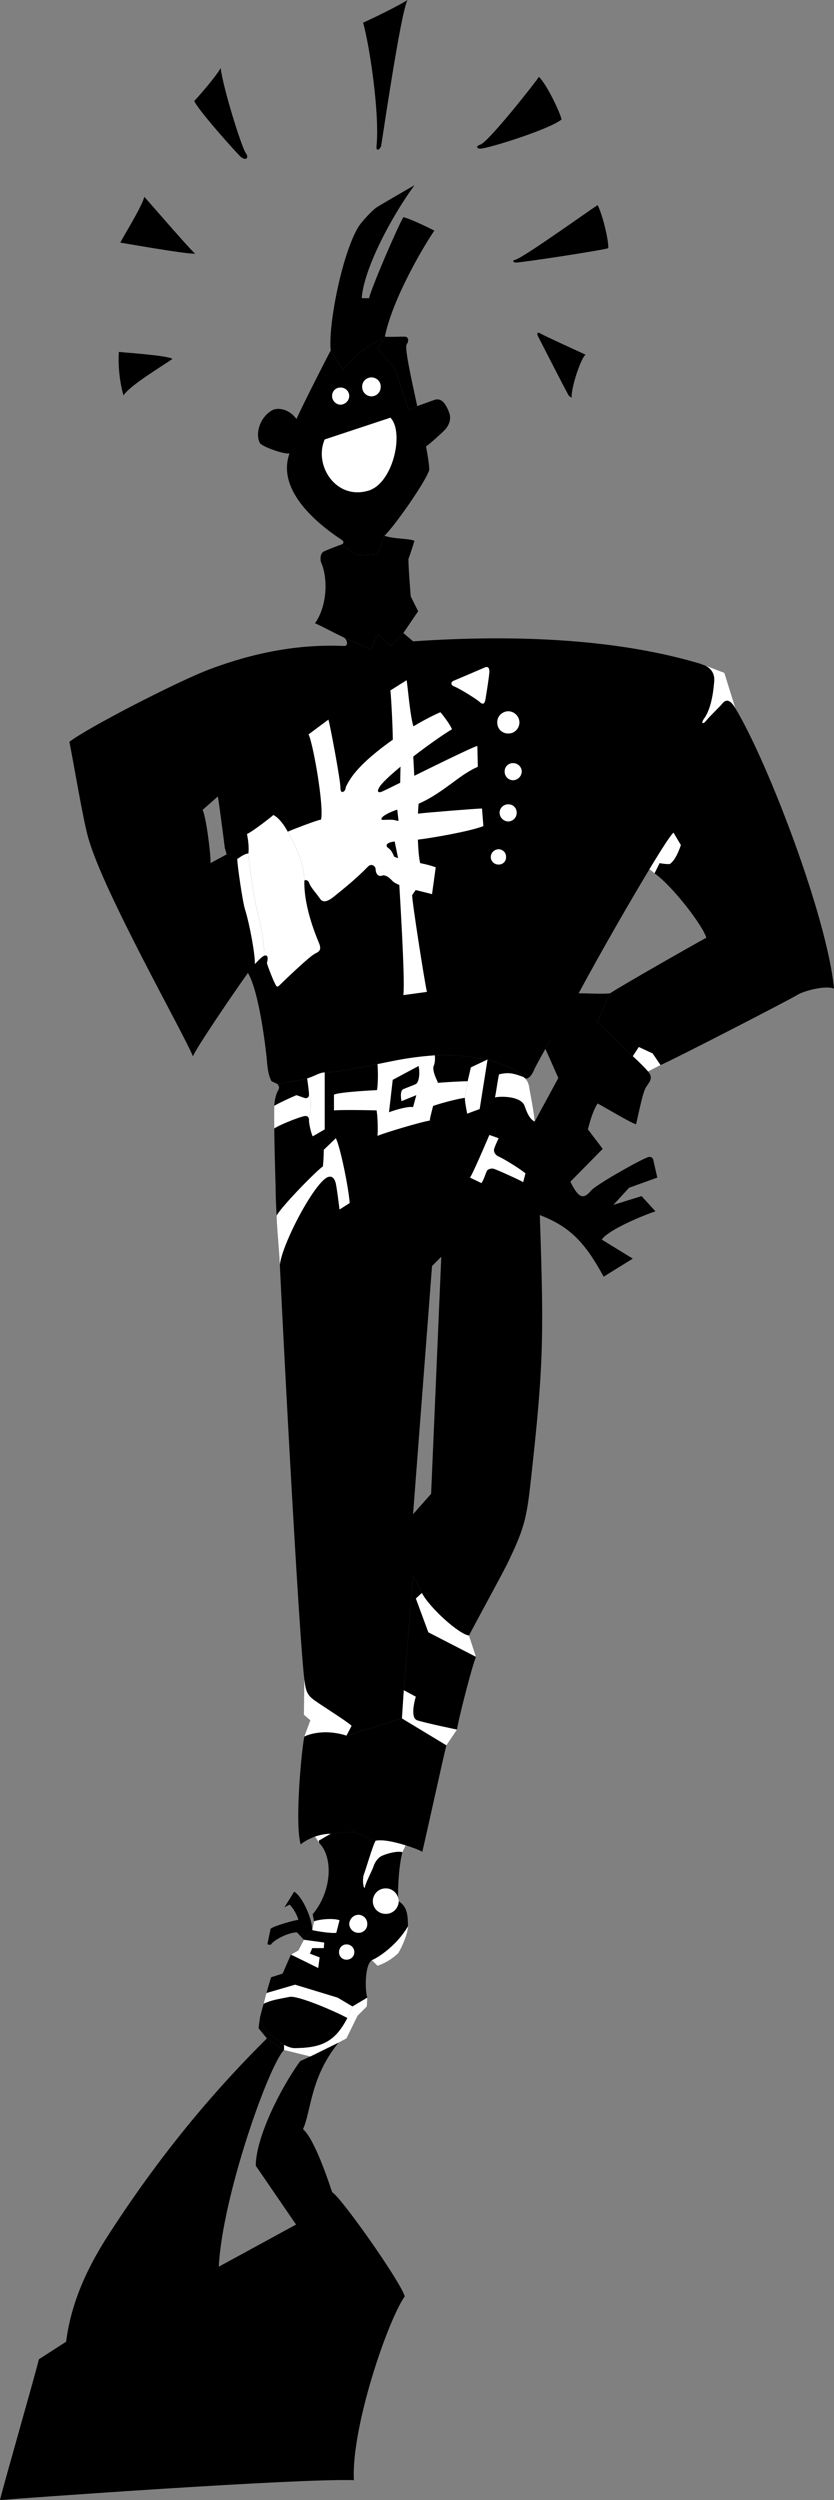 <svg width="240.396" height="719.865" viewBox="0 0 180.297 539.898" xmlns="http://www.w3.org/2000/svg"><rect x="0" y="0" width="180.297" height="539.898" fill="#808080" stroke="none"/><path style="fill:#000;fill-opacity:1;fill-rule:nonzero;stroke:none" d="m122.926 654.773-6.102 3-2.199 1c-4.156 5.723-9.586 16.399-9.602 22.602l8.704 12.7-16.704 9.1c.758-15.155 10.766-43.413 14.102-46.8l-3.7-2.5c-10.027 9.941-21.96 23.379-34.3 42.5-6.215 9.61-8.344 17.05-9.102 23l-5.898 3.8c-.383 1.938-7.84 27.84-8.398 30.4 4.68-.4 64.34-4.716 76.5-4.302-.575-11.41 7.265-34.363 11-39.699-.98-3.3-13.739-21.36-15.704-22.5-.98-2.98-3.921-11.613-6.296-13.597 1.796-3.914 1.543-11.157 7.699-18.704m14-304.398 3.199-4.7-1.602-3.198s-.511-6.008-.5-8.102c.512-1.309 1.301-3.898 1.301-3.898-1.05-.547-4.32-.352-6.5-1.102-.703 2.254-1.597 4-1.597 4s-3.16.215-3.801.2c-.668.015-3.903-2.302-3.903-2.302-.687.223-3.043 1.141-3.796 1.5-.817.426-.786 1.72-.602 2.301 1.586 3.555 1.297 9.57-1.3 13.2 1.214.496 5.14 2.585 6.1 3l6 2.703 1.5-3.403 2.7 2.602 2.8-2.801" transform="translate(-49.727 -213.676)"/><path style="fill:#000;fill-opacity:1;fill-rule:nonzero;stroke:none" d="M123.926 351.273c.87.372 1.27 2 .097 1.903-9.699-.422-19.257 1.39-28.898 5-7.078 2.652-26.648 12.765-30.398 15.699l28.796 14.7 3.301-2.9c.235 1.165 1.414 10.325 1.5 11.098l.403 1.403-3.5 1.898c.132-1.457-.914-9.965-1.704-11.5l-28.796-14.699c.925 4.563 2.964 16.914 4.097 20.8 3.309 11.759 20.606 42.137 22.602 47.098 1.074-2.332 8.664-13.464 11.898-18 2.387 4 3.809 15.793 4.102 18.903.23 3.172.754 3.957 1 4.5l1.3.597c1.919-.41 4.387-.648 6.399-1.199 1.555-.46 2.727-1.316 3.8-1.3.47-.016 1.052-.06 1.7-.098 3.273-.395 8.598-1.457 9.7-1.7 3.878-.769 6.632-1.46 12.402-1.902 5.07-.328 10.05.75 11.199.903 2.316.425 6.746 2.183 8 3.796.793.946 1.773-.425 2.199-1.398.105-.352 1.031-2.055 2.5-4.7 1.656-2.937 4.672-7.292 7.2-12 4.69-8.726 11.003-19.671 15.3-26.8l1.102.898c3.894 2.754 10.37 11.192 11.199 13.903-2.598 1.41-18.492 10.437-20.801 12l-2.8 6.199 7.698 7.398s2.122 1.914 3.301 3.301l2.7-1.398c3.187-1.364 27.913-14.117 29.5-15.102 1.55-.98 6.261-2.156 8-1.398-1.422-15.192-14.188-48.7-21.297-60.5l-2.403-7.7-5-1.902c-17.23-5.199-38.836-6.508-62.3-4.898l-2.098-1.801-2.801 2.8-2.7-2.6-1.5 3.402-6-2.704" transform="translate(-49.727 -213.676)"/><path style="fill:#fff;fill-opacity:1;fill-rule:nonzero;stroke:none" d="m137.625 360.574-3.5 2.2c.223 1.956.613 10.328.5 11.402l1.7 4.398-.098 4.903-.704 4.296.403 3.5-1.102 3 1.102 5.403.097 4.398c.024 1.215 1.332 21.102.903 24.5l5.097-.699c-.48-1.914-3.226-19.578-3.199-20.898l2.102-3-.301-3.704c-.781-2.445-.781-12.648-.102-14.898l-1.199-3.5-.3-5.602.203-5.398c-.825-1.96-1.348-9.156-1.602-10.3" transform="translate(-49.727 -213.676)"/><path style="fill:#000;fill-opacity:1;fill-rule:nonzero;stroke:none" d="M76.426 299.074c-.824-2.77-1.215-6.566-1-9.398 2.14.219 10.25.738 11.597 1.5-1.87 1.332-9.328 5.781-10.597 7.898m-.699-33c.793-1.562 4.718-7.844 5.199-9.898 1.61 1.793 9.722 11.215 11 12.3-2.848-.039-14.36-2.132-16.2-2.402m16.001-30.597c1.015-1.059 4.68-5.247 5.699-7.102.613 4.734 4.605 17.23 5.398 18.3.778 1.024.188 1.743-.898 1-1.008-.827-9.707-10.64-10.2-12.198m36.501-16.903c1.449 5.188 3.597 19.766 2.898 26.602-.14 1.547.879.582 1 0 .195-1.012 4.25-28.942 5.7-31.5-1.778 1.183-7.86 4.129-9.598 4.898m38 11.699c-.57.98-10.782 13.918-12.602 14.602-1.367.504-.566.96 0 .898 1.875-.101 14.871-4.16 17.5-6.296-.273-1.395-3.152-7.543-4.898-9.204m-4.903 40.102c1.492-.047 18.293-2.594 19.903-3.102.09-1.714-1.22-7.21-2.301-9.296-1.14.644-16.059 11.375-17.801 11.796-.887.184-.238.645.2.602m4.698 15.898c.457.899 6.266 12.254 6.704 12.903l.597.398c-.25-1.832 1.973-8.637 3-9.3-1.68-.774-9.137-4.176-9.8-4.598-.645-.364-.778.031-.5.597" transform="translate(-49.727 -213.676)"/><path style="fill:#fff;fill-opacity:1;fill-rule:nonzero;stroke:none" d="M106.824 420.074c.703-.261.965.262.602 1.602.363 1.144 1.277 3.5 1.699 4.3.363.77.496 1.032 1.102.399 1.617-1.594 6.457-6.172 7.5-6.7 1.05-.519 1.433-.812 1.097-2-.437-1.136-3.445-7.808-3.3-13.8.039-2.531-1.122-6.375-3.598-10.602-.676-1.293-1.914-3.03-3.102-3.597-.773.695-4.699 3.707-5.699 4.097.215 1.18.477 2.75.3 4.204.044 1.164 1.329 10.59 1.9 12.398.76 2.633 1.679 7.867 1.5 9.7" transform="translate(-49.727 -213.676)"/><path style="fill:#fff;fill-opacity:1;fill-rule:nonzero;stroke:none" d="M115.523 403.875c.04-2.531-1.12-6.375-3.597-10.602.965-.414 6.328-2.507 7.199-2.597.7-2.918-1.785-16.79-2.7-18.403l4.302-3.199c.406 1.41 2.628 13.188 2.597 14.801.031 1.527 1.078.61 1.102.102-.024-.54 1.418-2.762 2.097-3.5 3.743-4.567 12.485-10.418 18.403-13 .804.918 2.242 2.878 2.5 3.699-3.41 1.957-14.633 10.27-15.801 12.699-.418.742-.156 1.133.8.7.876-.352 19.321-9.641 20.5-9.802l.098 4.5c-1.539.633-3.41 1.918-4.199 2.5-4.043 2.973-8.066 6.114-13.097 6.704-1.477.457-3.899 1.57-3.5 2.199.093.187 2.12-.172 3.199.199 1.015.414 3.633-1.418 4.8-1.5 1.184-.18 12.57-1.094 13.7-1.102l.3 3.801c-2.769 1.11-10.988 2.543-14 2.903-1.98.195-4.44.238-5.703.5-1.351.261-1.464.902-.898 1.296.48.329.898.825 1.3 1.903 2.684 1.148 5.81 1.125 9 2.3l-.8 5.797c-2.46-.687-7.477-1.628-8.602-2.898-.992-1.074-1.726-1.285-2.199-1.102-.953.325-1.379-.593-1.398-1.398.02-.535-.797-1.352-1.602-.602-2.558 2.61-4.68 4.325-7.5 6.602-.691.531-2.129 1.578-2.898.398-.801-1.175-2.043-2.484-2.301-3.296-.27-.758-.855-.891-1.102-.602m-10.699 18c.477-.492 1.395-1.54 2-1.8.18-1.833-.738-7.067-1.5-9.7-.57-1.809-1.855-11.234-1.898-12.398-1 .117-1.918.902-2.403 1.199-.039.914 1.13 9.285 1.704 11 1.003 3.222 2.183 9.765 2.097 11.699m85.301-20.5c2.855-4.715 4.602-7.387 5.2-7.898l1.6 2.699c-.823 2.375-1.609 3.55-2.402 4.097-.972.043-2.199-.199-2.199-.199l-1.097 2.2-1.102-.899m2.398 42.301-1.699-2.5-3-1.403-1.3 2s2.12 1.914 3.3 3.301l2.7-1.398" transform="translate(-49.727 -213.676)"/><path style="fill:#000;fill-opacity:1;fill-rule:nonzero;stroke:none" d="m132.125 286.977.398.398-1.199 1.602 3.7 4.199 3.101 9.097 1.8-.898c-1.355-6.254-2.718-12.39-2.3-13.3.582-.798.387-1.716-.398-1.7-.926-.016-3.664.117-4.301 0 1.652-8.105 8.21-19.27 10.699-22.898-2.344-1.192-5.484-2.63-6.7-2.903-1.269 2.106-7.155 15.844-7.402 17.5h-1.597c.426-6.191 6.222-17.316 11.398-24.398 0 0-7.465 4.293-8.199 4.8-.836.54-3.39 3.188-4.102 4.5-3.613 6.403-6.378 21.438-5.796 26.399l2.699 4.2c1.34-2.095 5.113-5.184 8.199-6.598m38.301 159.5-5.102 9.398-2.097 3.8.296 5-.898 5.598 3.8 5.801c6.595 2.516 9.845 6.043 13.802 13.301l6.296-3.898-6.699-4.102c1.363-2.164 9.606-5.504 11.602-6.102l-3-3.296-6.102 1.898 3.403-3.7 6.097-2.198-.8-3.5s-.067-1.45-1.5-.801c-2.645 1.14-11.016 5.93-12 7.097-1.766 2.09-2.75 1.567-4.5-1.898l7-7.102-3.2-4.199s.895-3.879 2.102-5.597l-8.5-5.5m16.097-4.704s2.122 1.914 3.301 3.301c1.172 1.363.39 2.145-.398 3.301-.781 1.2-1.567 5.52-2.2 8.102-1.331-.426-6.562-3.567-8.3-4.5l-8.5-5.5s-2.227-5.075-2.801-6.301c1.656-2.938 4.54-7.364 7.2-12 2.35.011 5.183.203 6.8 0l-2.8 6.199 7.698 7.398" transform="translate(-49.727 -213.676)"/><path style="fill:#fff;fill-opacity:1;fill-rule:nonzero;stroke:none" d="M208.727 366.676c-1.23-2.125-2.125-1.98-2.903-1-.62.77-2.66 2.652-3.398 3.597-.828 1.016-1.188.54-.5-.398 1.273-1.758 1.926-4.602 2.199-8 .18-1.809-.766-3.188-2.8-3.8l5 1.902 2.402 7.699" transform="translate(-49.727 -213.676)"/><path style="fill:#000;fill-opacity:1;fill-rule:nonzero;stroke:none" d="M132.824 329.375c-.703 2.254-1.597 4-1.597 4s-3.16.215-3.801.2c-.668.015-3.903-2.302-3.903-2.302.618-.296.665-.668-.199-1.199-6.117-4.07-13.703-11.05-11-18.5-1.136.297-5.941-1.469-6.398-2.199-.946-1.633-.348-5.105 2.3-6.898 1.29-.957 3.91-.618 5.598 1.699.504-1.332 6.524-13.238 7.403-14.801l2.699 4.2c1.34-2.095 5.113-5.184 8.199-6.598l.398.398-1.199 1.602 3.7 4.199 3.101 9.097 1.8-.898 3.598-1.3c1.16-.434 2.274-.044 3.301 2.698.434 1.094.2 2.489-.898 3.704-.668.683-3.145 2.964-4.102 3.597.414 2.215.7 4.055.7 5.102-.981 2.91-7.786 12.46-9.7 14.199m-17.398 303.199-1.2 2.301-1.601.898-1.8 4.102-2.5.8s-.466 1.552-1 3.4c-.188.741-.415 1.554-.598 2.3a102.417 102.417 0 0 0-.801 3c-.082.945.828 2.27 2.097 3.5.93.918 2.075 1.785 3.102 2.398.832.415 1.59.692 2.2.704 6.124-.012 8.878-1.497 11.5-6.5.37-.793.757-1.622 1.1-2.5l3.2-1.903c-.535-1.668-.535-7.164 1-8.097 1.41-.57 5.398-3.188 7.8-7.301-.046-2.313-.089-4.2-2-5.403-.152-.48-.183-1.793-.1-3.398.085-2.422.413-5.496.902-7.2l.699-1.5c-2.285-.726-4.996-1.327-6.5-1l-4.7-1.902c-1.363.051-5 .403-5 .403-1.007-.024-2.253.219-3.402.597l.903 1.403c3.062 3.078 2.777 10.379-1.403 15.398l.301 1.5-.398 1.903-1.801 2.097" transform="translate(-49.727 -213.676)"/><path style="fill:#fff;fill-opacity:1;fill-rule:nonzero;stroke:none" d="M117.227 630.477c.765.238 4.168.761 5.199.597l.699-2.699c-.813-.406-3.563-.406-5.5.2l-.398 1.902m1.5-18.801-.102-.5 2.602-1.5c-1.008-.024-2.254.219-3.403.597l.903 1.403m18.699.5c-2.285-.727-4.996-1.328-6.5-1-.637 1.094-1.942 5.672-2.602 7.5-.347 1.492.137 3.273.301 2.5.098-.797 1.535-3.543 1.8-4.301.259-.813.782-1.86 1.802-2.398 1.074-.508 3.43-1.165 4.5-.801l.699-1.5" transform="translate(-49.727 -213.676)"/><path style="fill:#000;fill-opacity:1;fill-rule:nonzero;stroke:none" d="M124.625 588.477c-4.21-1.329-7.547-.543-9.102.199-.605 2.789-2.109 18.75-.796 23.3.78-.656 1.89-1.246 3.097-1.703 1.149-.378 2.395-.62 3.403-.597 0 0 3.636-.352 5-.403l4.699 1.903c1.504-.328 4.215.273 6.5 1 1.687.515 3.14 1.117 3.597 1.398.52-2.094 4.836-21.719 5.204-23l-9.602-5.8-12 3.703" transform="translate(-49.727 -213.676)"/><path style="fill:#000;fill-opacity:1;fill-rule:nonzero;stroke:none" d="m142.926 536.273 2.199-51.199-2 2-4.102 53.602v13.3l-2 24.7-.398 6.097-12 3.704 1.102-2.102c-1.063-1.059-7.079-4.723-8.403-5.8-1.293-1.016-1.554-2.063-1.8-4.2-.997-7.797-3.985-62.004-5.297-89.5-.223-4.043-.641-8.043-.704-10.7-.12-2.136-.164-3.73-.199-4.6.035-1.387-.261-8.415-.3-14.2a204.266 204.266 0 0 1 0-4.898c.097-1.75.585-2.864.703-3.102.613-.977.218-1.172 0-1.602 1.906-.406 4.398-.648 6.398-1.199 1.566-.469 2.719-1.316 3.8-1.3.47-.016 1.052-.06 1.7-.098 3.273-.395 8.598-1.457 9.7-1.7 3.878-.769 6.632-1.46 12.402-1.902 5.07-.328 10.05.75 11.199.903 2.316.425 6.746 2.183 8 3.796.597.555.988.946 1.199 2.102.184 1.2.969 4.93 1.2 7.5.16 1.355 1.534 18.625 1.1 20.2.895 26.444.833 32.456-2 57.8-.843 7.727-1.488 10.047-4.6 16.602-.88 2-7.813 14.558-8.7 16.398-2.172-.246-8.574-6.05-10.2-9.2l-1.902-3.698v-13.301l3.903-4.403" transform="translate(-49.727 -213.676)"/><path style="fill:#fff;fill-opacity:1;fill-rule:nonzero;stroke:none" d="M148.523 587.176s-6.785-1.403-8.597-2c-1.719-.578-.301-5.102-.301-5.102l-2.602-1.398-.398 6.097 9.602 5.801 2.296-3.398" transform="translate(-49.727 -213.676)"/><path style="fill:#000;fill-opacity:1;fill-rule:nonzero;stroke:none" d="M152.625 571.477c-.879 2.062-3.887 13.84-4.102 15.699 0 0-6.785-1.403-8.597-2-1.719-.578-.301-5.102-.301-5.102l-2.602-1.398 2-24.7 1.903 3.7c1.625 3.148 8.027 8.953 10.199 9.199l1.5 4.602" transform="translate(-49.727 -213.676)"/><path style="fill:#fff;fill-opacity:1;fill-rule:nonzero;stroke:none" d="m151.125 566.875 1.5 4.602-10.3-5.301-2.7-7.301 1.3-1.2c1.626 3.15 8.028 8.954 10.2 9.2m-35.602 21.801c1.555-.742 4.891-1.528 9.102-.2l1.102-2.101c-1.063-1.059-7.079-4.723-8.403-5.8-1.293-1.016-1.554-2.063-1.8-4.2l-.098 7.602 1.398 1.199-1.3 3.5m22.402 41c-.047 1.562-1.156 4.18-2.102 5.8-1.328 1.196-2.785 2.172-4.5 2.7l-1.199-1.2c1.41-.57 5.398-3.187 7.8-7.3" transform="translate(-49.727 -213.676)"/><path style="fill:#000;fill-opacity:1;fill-rule:nonzero;stroke:none" d="M117.227 630.477c-.02-2.508-2.114-7.22-3.903-8.301l-2.097 3.398 1.097-.597c.828.765 1.742 2.468 1.903 3.296-.946.086-5.13 1.262-6 1.903l-.704 3.398.704.102c.859-1.215 3.933-2.7 5.699-2.7l1.5 1.598 1.8-2.097" transform="translate(-49.727 -213.676)"/><path style="fill:#fff;fill-opacity:1;fill-rule:nonzero;stroke:none" d="m116.824 657.773 6.102-3 1.699-.898 2.398-4.898 2-2 .102-1.903-3.2 1.903c-.343.878-.73 1.707-1.1 2.5-2.622 5.003-5.376 6.488-11.5 6.5-.61-.012-1.368-.29-2.2-.704v1.102l5.7 1.398" transform="translate(-49.727 -213.676)"/><path style="fill:#000;fill-opacity:1;fill-rule:nonzero;stroke:none" d="M111.125 655.273v1.102l-3.7-2.5-1.8-2.2.3-2.3c-.081.945.829 2.27 2.098 3.5.93.918 2.075 1.785 3.102 2.398" transform="translate(-49.727 -213.676)"/><path style="fill:#fff;fill-opacity:1;fill-rule:nonzero;stroke:none" d="m115.426 632.574-1.2 2.301-1.601.898 5.898 2.903.301-2.301-2.097-.8.5-1.2h2.5l.097-1.2-4.398-.6m-8.699 13.8c.183-.746.41-1.559.597-2.3l6.2-1.802 9.203 2.801 3.199 1.903c-.344.878-.73 1.707-1.102 2.5-1.387-.829-9.773-4.633-12.3-4.602-2.97.559-4.051.727-5.797 1.5m9.796-196.301c.032-.695-.398-3.5-.398-3.5 1.566-.469 2.719-1.316 3.8-1.3v12.3l-2.6 1.5c-.38-.797-.77-2.629-.802-3.398.16-1.586.817-3.813 0-5.602" transform="translate(-49.727 -213.676)"/><path style="fill:#fff;fill-opacity:1;fill-rule:nonzero;stroke:none" d="M116.523 450.074c.817 1.79.16 4.016 0 5.602.032-.801-.363-1.196-1.296-.903-1.54.415-5.133 1.868-6.204 2.602a204.266 204.266 0 0 1 0-4.898c1.735-1.004 4.801-2.301 4.801-2.301l1.7.597c.507.176 1.03-.085 1-.699m27.203-8.5c-5.77.442-8.524 1.133-12.403 1.903.145 1.324.145 4.332-.097 5.597-.282 1.352-.149 4.23 0 5 .113.801.242 3.809.097 4.903 1.977-.832 10.086-3.188 11.301-3.301.227-1.719 2.059-7.473 1.7-8.403-.427-.902-1.212-2.605-.802-3.5.375-.937.204-2.199.204-2.199m6.5 9.199c-.047.7.5 3.403.5 3.403l2.699-1 1.699-10.7-3.602 1.7-.699 3-.597 3.597" transform="translate(-49.727 -213.676)"/><path style="fill:#fff;fill-opacity:1;fill-rule:nonzero;stroke:none" d="M142.727 452.773c.91-.515 6.406-1.957 7.5-2l.597-3.597c-.91-.02-5.75.242-6.898.398l-1.2 5.2m-11.101-3.7c-1.203.043-8.66.438-9.7 1v3.403c1.563-.172 8.497-.043 9.5 0l.2-4.403m33.699 6.801c-.23-2.57-1.015-6.3-1.199-7.5-.21-1.156-.602-1.547-1.2-2.102-2.214-.82-3.195-1.082-5.3-.597-.25.824-.645 3.965-.898 5 1.156-.305 5.59-.324 6.398 1.8.398 1.09.988 2.856 2.2 3.399m-5.7-83.801c1.3.031 2.379-1.043 2.398-2.398a2.46 2.46 0 0 0-2.398-2.403c-1.355.024-2.434 1.098-2.398 2.403a2.321 2.321 0 0 0 2.398 2.398m1 10.102a1.943 1.943 0 0 0 1.898-1.903 1.85 1.85 0 0 0-1.898-1.796 1.757 1.757 0 0 0-1.8 1.796 1.85 1.85 0 0 0 1.8 1.903m-1 8.898a1.856 1.856 0 0 0 1.8-1.898c.024-1-.804-1.832-1.8-1.801a1.841 1.841 0 0 0-1.898 1.8 1.934 1.934 0 0 0 1.898 1.9m-2.102 9.3c.903.035 1.649-.71 1.602-1.602a1.613 1.613 0 0 0-1.602-1.699 1.71 1.71 0 0 0-1.699 1.7c.016.89.762 1.636 1.7 1.601m-9.7-38.5c1.309.5 5.153 2.926 5.602 3.398.637.57 1.11.61 1.3-.898.16-.953.817-5.012.797-5.7.02-.616-.242-1.14-.898-.902a990.68 990.68 0 0 1-6.8 2.903c-.657.261-.712.89 0 1.199" transform="translate(-49.727 -213.676)"/><path style="fill:#000;fill-opacity:1;fill-rule:nonzero;stroke:none" d="m140.227 443.875-5.602 3-.8 7c1.437-.57 4.316-1.355 5.198-1.102l.704-2.597-3.204 1.3s-.476-2.23.403-2.601c.953-.41 2.133-.805 2.699-1.102.48-.226 1.004-1.664.602-3.898" transform="translate(-49.727 -213.676)"/><path style="fill:#fff;fill-opacity:1;fill-rule:nonzero;stroke:none" d="M110.227 486.875c-.223-4.043-.641-8.043-.704-10.7 1.27-2.198 8.73-9.788 10-10.6.172-1.282.204-3.598.204-3.598l2.597-2.5c.903 1.675 2.735 10.445 3 14l-2.199 1.398c-.16-1.29-.555-4.434-.8-5.602-.407-1.77-1.462-1.832-2.5-.898-3.368 2.922-9.263 14.582-9.598 18.5m53.097-19.801c-1.344-1.133-4.785-3.191-5.699-3.597-.969-.38-1.297-1.278-1-1.903.227-.68.898-2.097.898-2.097l-2-.704c-.636 1.465-3.644 8.532-4.199 9.204l2.5 1.199c.54-.824.934-2.266 1.2-2.7.257-.351 1.042-.613 1.703-.3.648.21 5.62 2.437 6.097 2.8l.5-1.902m-38.699 169.801c.96.02 1.707-.727 1.7-1.602a1.657 1.657 0 0 0-1.7-1.699c-.879-.011-1.625.735-1.602 1.7-.023.874.723 1.62 1.602 1.601m2.602-5.801c1.062.016 1.933-.855 1.898-1.898a1.936 1.936 0 0 0-1.898-2c-1.082.027-1.954.894-2 2 .046 1.043.918 1.914 2 1.898m5.898-4.097c1.512.039 2.754-1.207 2.8-2.704-.046-1.566-1.288-2.808-2.8-2.796-1.555-.012-2.797 1.23-2.8 2.796a2.724 2.724 0 0 0 2.8 2.704m1-323.102-14.2 4.7c-2.405 5.491 2.337 13.054 9.302 11.1 5.472-1.44 7.957-12.687 4.898-15.8m-4.102-4.602c1.13-.02 2.043-.93 2-2.097.043-1.082-.87-1.992-2-2-1.117.008-2.027.918-2 2a2.031 2.031 0 0 0 2 2.097m-6.699 1.801c1.055-.043 1.883-.87 1.903-1.898a1.823 1.823 0 0 0-1.903-1.801c-.988-.043-1.816.785-1.8 1.8-.016 1.028.812 1.856 1.8 1.9" transform="translate(-49.727 -213.676)"/></svg>
